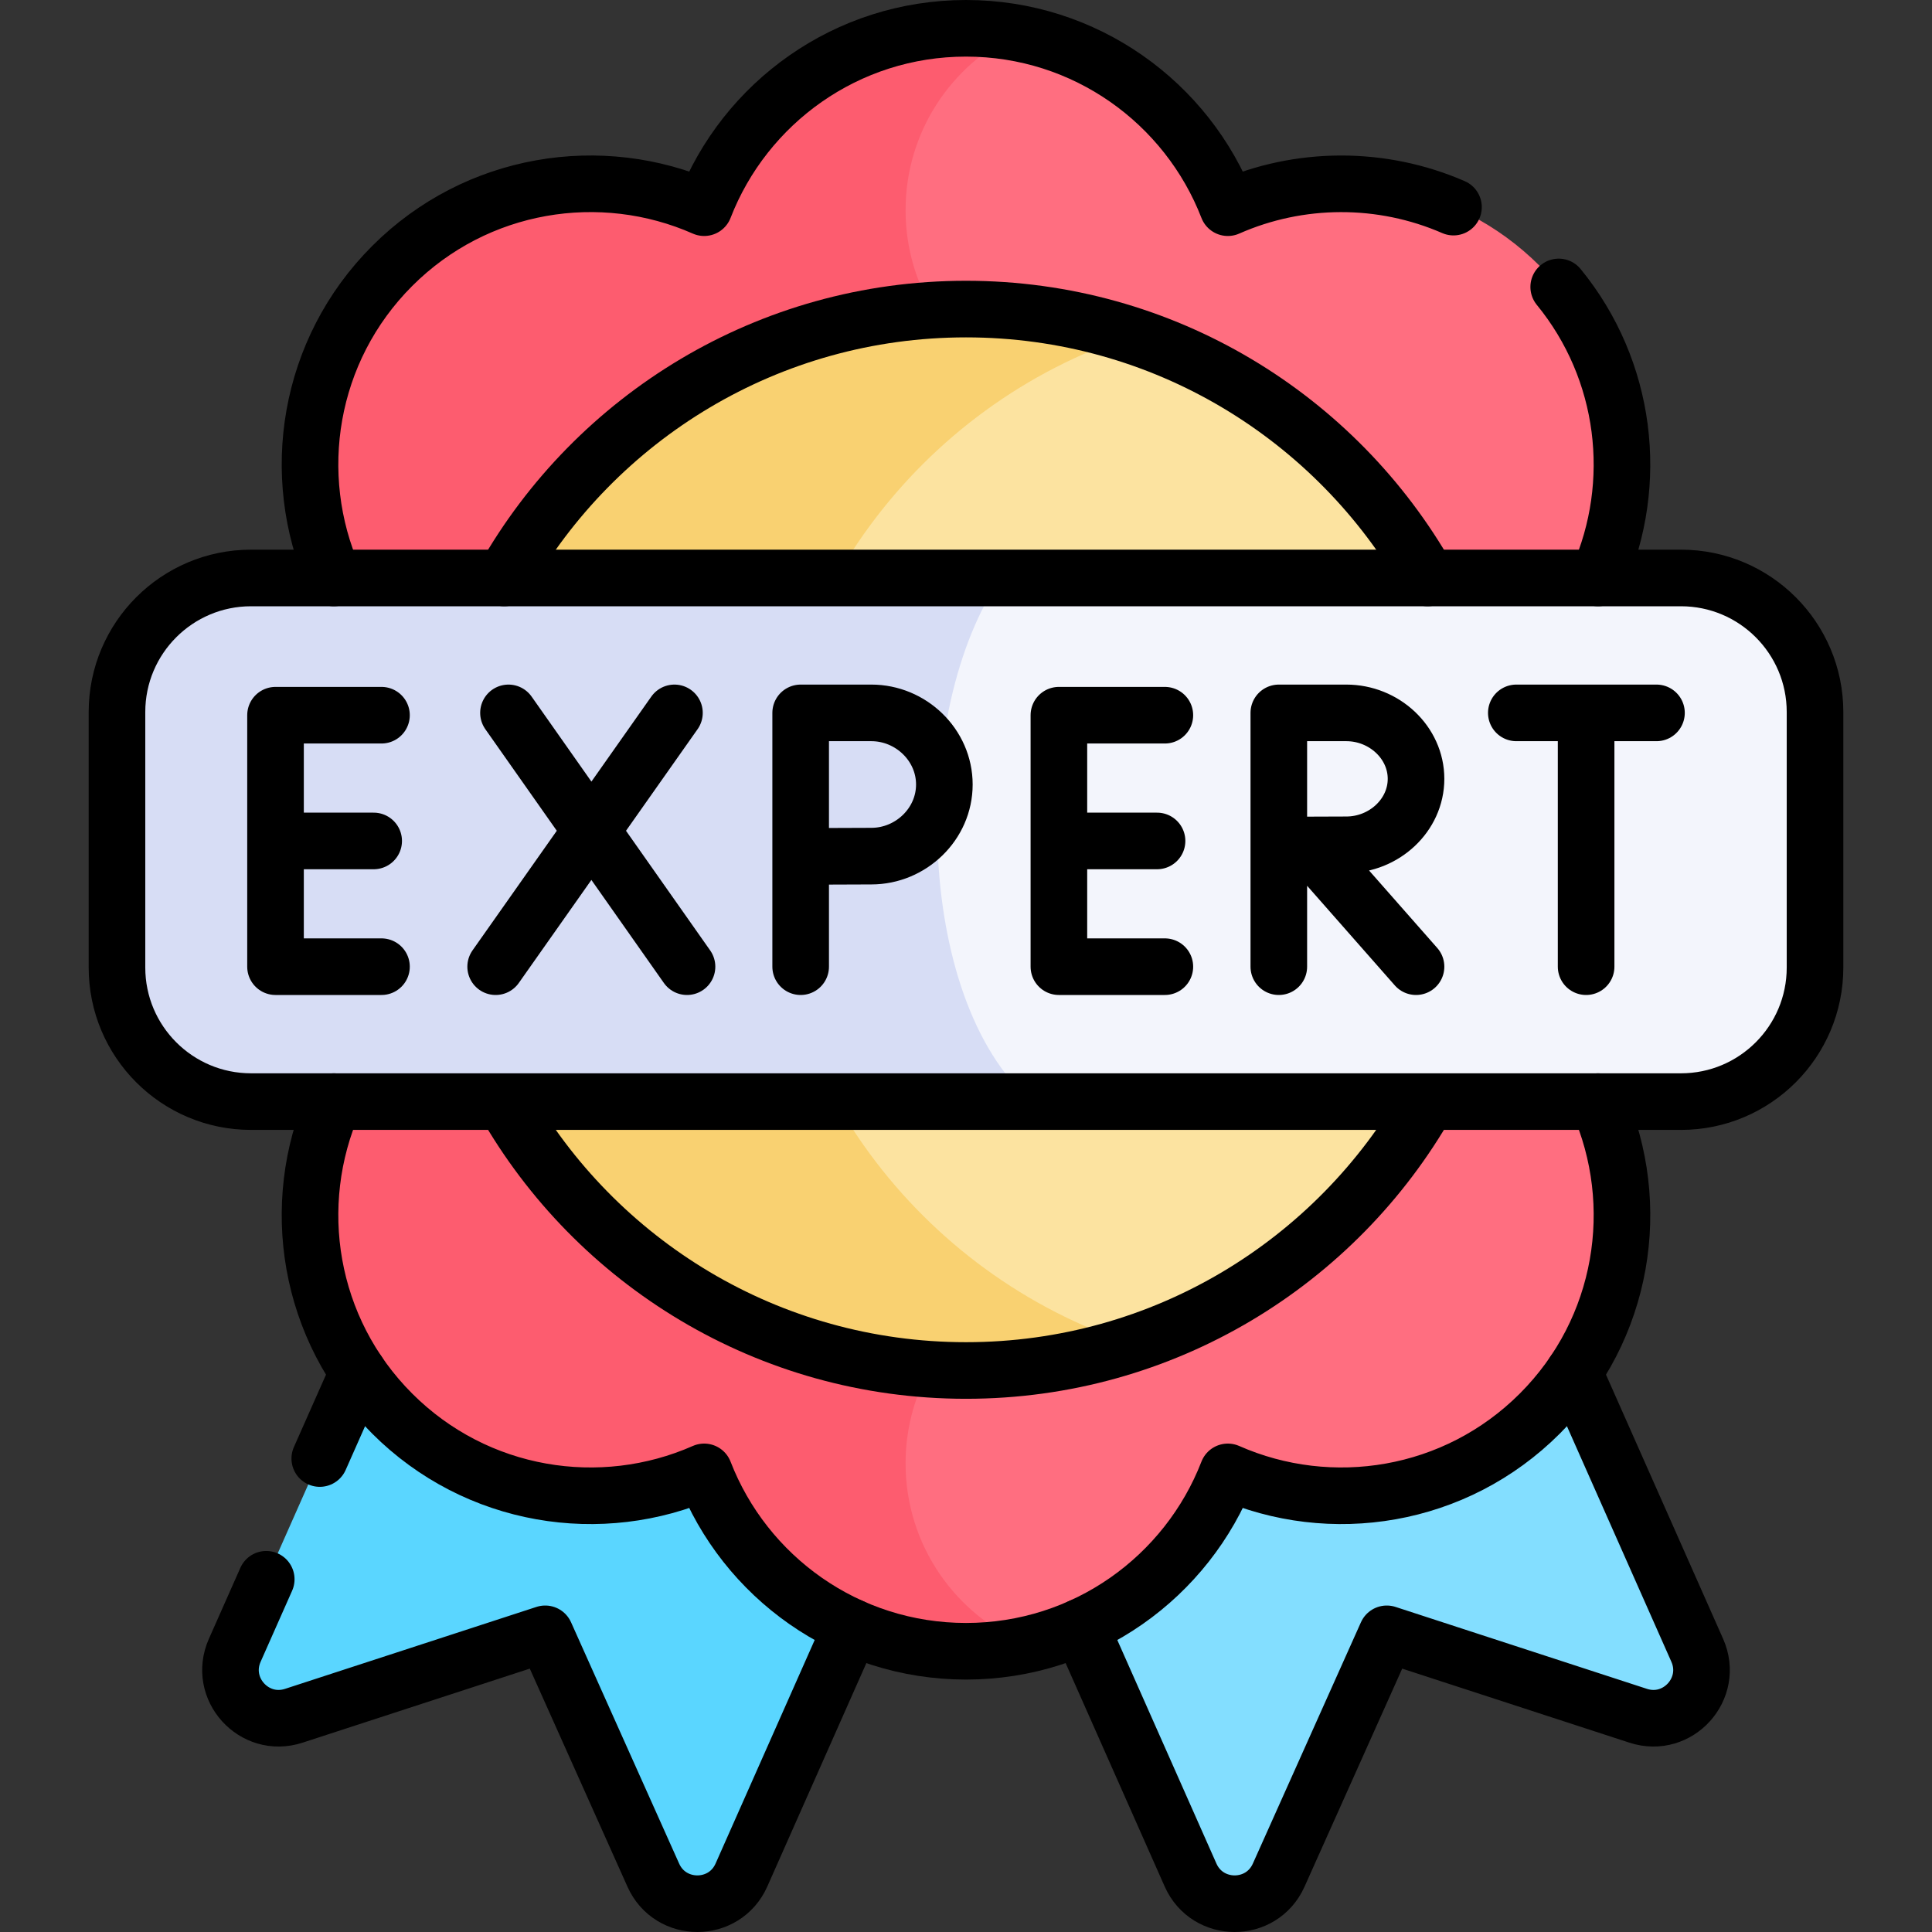 <?xml version="1.0" encoding="UTF-8"?> <svg xmlns="http://www.w3.org/2000/svg" xmlns:xlink="http://www.w3.org/1999/xlink" version="1.1" width="512" height="512" x="0" y="0" viewBox="0 0 512 512" style="enable-background:new 0 0 512 512" xml:space="preserve"><rect x="0" y="0" width="512" height="512" fill="#333333" stroke="none"/><g><path d="m173.137 496.941-28.649-63.959-66.633 21.716c-10.522 3.429-20.135-7.221-15.65-17.338l78.627-177.346 134.288 59.537-78.627 177.346c-4.485 10.116-18.832 10.144-23.356.044z" style="" fill="#5ad6ff" data-original="#5ad6ff"></path><path d="m338.863 496.941 28.649-63.959 66.633 21.716c10.522 3.429 20.135-7.221 15.65-17.338l-78.627-177.346-134.289 59.536 78.627 177.346c4.486 10.117 18.833 10.145 23.357.045z" style="" fill="#83deff" data-original="#83deff"></path><path d="M423.51 291.94c12.05 27.28 6.91 60.32-15.45 82.68-22.35 22.35-55.39 27.49-82.67 15.44-8.89 22.95-28.82 40.39-53.29 45.79-35.221-5.91-44.197-26.36-44.197-48.02 0-28.69 16.744-56.01 64.047-51.96V107.65c-41.686 0-60.969-23.26-60.969-51.95 0-20.72 9.982-42.35 38.679-46.94 25.57 4.74 46.54 22.57 55.73 46.28 27.28-12.05 60.32-6.91 82.67 15.45 22.36 22.35 27.5 55.39 15.45 82.68 27.81 10.77 47.54 37.77 47.54 69.38 0 31.62-19.73 58.61-47.54 69.39z" style="" fill="#ff6e80" data-original="#ff6e80"></path><path d="M291.95 335.87V107.65c-28.7 0-51.96-23.26-51.96-51.95 0-20.72 12.13-38.61 29.67-46.94-4.43-.83-8.99-1.26-13.66-1.26-31.62 0-58.61 19.73-69.39 47.54-27.28-12.05-60.32-6.91-82.67 15.45-22.36 22.35-27.5 55.39-15.45 82.68-27.81 10.77-47.54 37.77-47.54 69.38 0 31.62 19.73 58.61 47.54 69.39-12.05 27.28-6.91 60.32 15.45 82.68 22.35 22.35 55.39 27.49 82.67 15.44 10.78 27.82 37.77 47.54 69.39 47.54 5.53 0 10.92-.6 16.1-1.75-18.85-7.79-32.11-26.36-32.11-48.02 0-28.69 23.26-51.96 51.96-51.96z" style="" fill="#fd5c6f" data-original="#fd5c6f"></path><path d="M396.64 222.55c0 62.33-40.54 115.18-96.69 133.63-78.41-7.951-115.582-71.3-115.582-133.63 0-62.32 31.144-127.49 115.582-133.63 56.15 18.45 96.69 71.31 96.69 133.63z" style="" fill="#fce3a0" data-original="#fce3a0"></path><path d="M299.95 356.18c-13.83 4.55-28.6 7.01-43.95 7.01-77.68 0-140.64-62.96-140.64-140.64 0-77.67 62.96-140.64 140.64-140.64 15.35 0 30.12 2.46 43.95 7.01-56.15 18.45-96.69 71.31-96.69 133.63 0 62.33 40.54 115.18 96.69 133.63z" style="" fill="#f9d171" data-original="#f9d171"></path><path d="M481 188.7v67.7c0 19.63-15.91 35.54-35.54 35.54H273.42c-59.45-25.55-50.988-117.181-8.195-138.77H445.46c19.63 0 35.54 15.91 35.54 35.53z" style="" fill="#f3f5fc" data-original="#f3f5fc"></path><path d="M273.42 291.94H66.54C46.91 291.94 31 276.03 31 256.4v-67.7c0-19.62 15.91-35.53 35.54-35.53h198.685c-23.93 34.63-23.415 111.38 8.195 138.77z" style="" fill="#d7ddf5" data-original="#d7ddf5"></path><path d="m70.557 418.524-8.351 18.836c-4.485 10.117 5.128 20.767 15.65 17.338l66.633-21.716 28.649 63.959c4.524 10.099 18.871 10.072 23.356-.045l29.152-65.754M94.883 363.654l-10.14 22.872M286.354 431.143l29.152 65.754c4.485 10.117 18.833 10.144 23.356.045l28.649-63.959 66.633 21.716c10.522 3.429 20.135-7.221 15.65-17.338l-32.677-73.705M423.513 153.165c11.083-25.108 7.605-55.079-10.438-77.123M385.189 54.888c-19.026-8.282-40.806-8.235-59.802.15C314.609 27.228 287.616 7.5 256 7.5s-58.608 19.728-69.386 47.538c-27.286-12.044-60.322-6.907-82.678 15.449s-27.492 55.392-15.449 82.678" style="stroke-width:15;stroke-linecap:round;stroke-linejoin:round;stroke-miterlimit:10;" fill="none" stroke="#000000" stroke-width="15" stroke-linecap="round" stroke-linejoin="round" stroke-miterlimit="10" data-original="#000000"></path><path d="M88.487 291.938c-12.044 27.286-6.907 60.322 15.449 82.678s55.392 27.492 82.678 15.449c10.778 27.81 37.77 47.538 69.386 47.538 31.616 0 58.609-19.728 69.386-47.538 27.286 12.044 60.322 6.907 82.678-15.449s27.492-55.392 15.449-82.678M378.356 153.165C354.174 110.614 308.441 81.908 256 81.908s-98.174 28.705-122.356 71.257" style="stroke-width:15;stroke-linecap:round;stroke-linejoin:round;stroke-miterlimit:10;" fill="none" stroke="#000000" stroke-width="15" stroke-linecap="round" stroke-linejoin="round" stroke-miterlimit="10" data-original="#000000"></path><path d="M133.644 291.938c24.182 42.552 69.915 71.257 122.356 71.257s98.174-28.705 122.356-71.257M445.461 291.938H66.539C46.911 291.938 31 276.027 31 256.399v-67.694c0-19.628 15.911-35.539 35.539-35.539h378.922c19.628 0 35.539 15.911 35.539 35.539v67.694c0 19.628-15.911 35.539-35.539 35.539z" style="stroke-width:15;stroke-linecap:round;stroke-linejoin:round;stroke-miterlimit:10;" fill="none" stroke="#000000" stroke-width="15" stroke-linecap="round" stroke-linejoin="round" stroke-miterlimit="10" data-original="#000000"></path><path d="M101.098 189.536H73.016v66.645h28.082M99.027 222.859H73.016M308.699 189.536h-28.082v66.645h28.082M306.629 222.859h-26.012M134.751 188.922l47.315 67.259M178.736 188.922l-47.382 67.259M401.839 188.922h37.145M420.337 191.07v65.111M347.01 224.08l28.253 32.101M338.899 188.922v67.259M338.921 188.922h17.873c10.004 0 18.469 7.826 18.469 17.48s-8.465 17.48-18.469 17.48c-4.961 0-17.749.077-17.749.077M212.184 188.922v67.259M212.184 188.922h18.728c10.483 0 19.352 8.498 19.352 18.981 0 10.483-8.87 18.981-19.352 18.981-5.199 0-18.598.084-18.598.084" style="stroke-width:15;stroke-linecap:round;stroke-linejoin:round;stroke-miterlimit:10;" fill="none" stroke="#000000" stroke-width="15" stroke-linecap="round" stroke-linejoin="round" stroke-miterlimit="10" data-original="#000000"></path></g></svg> 